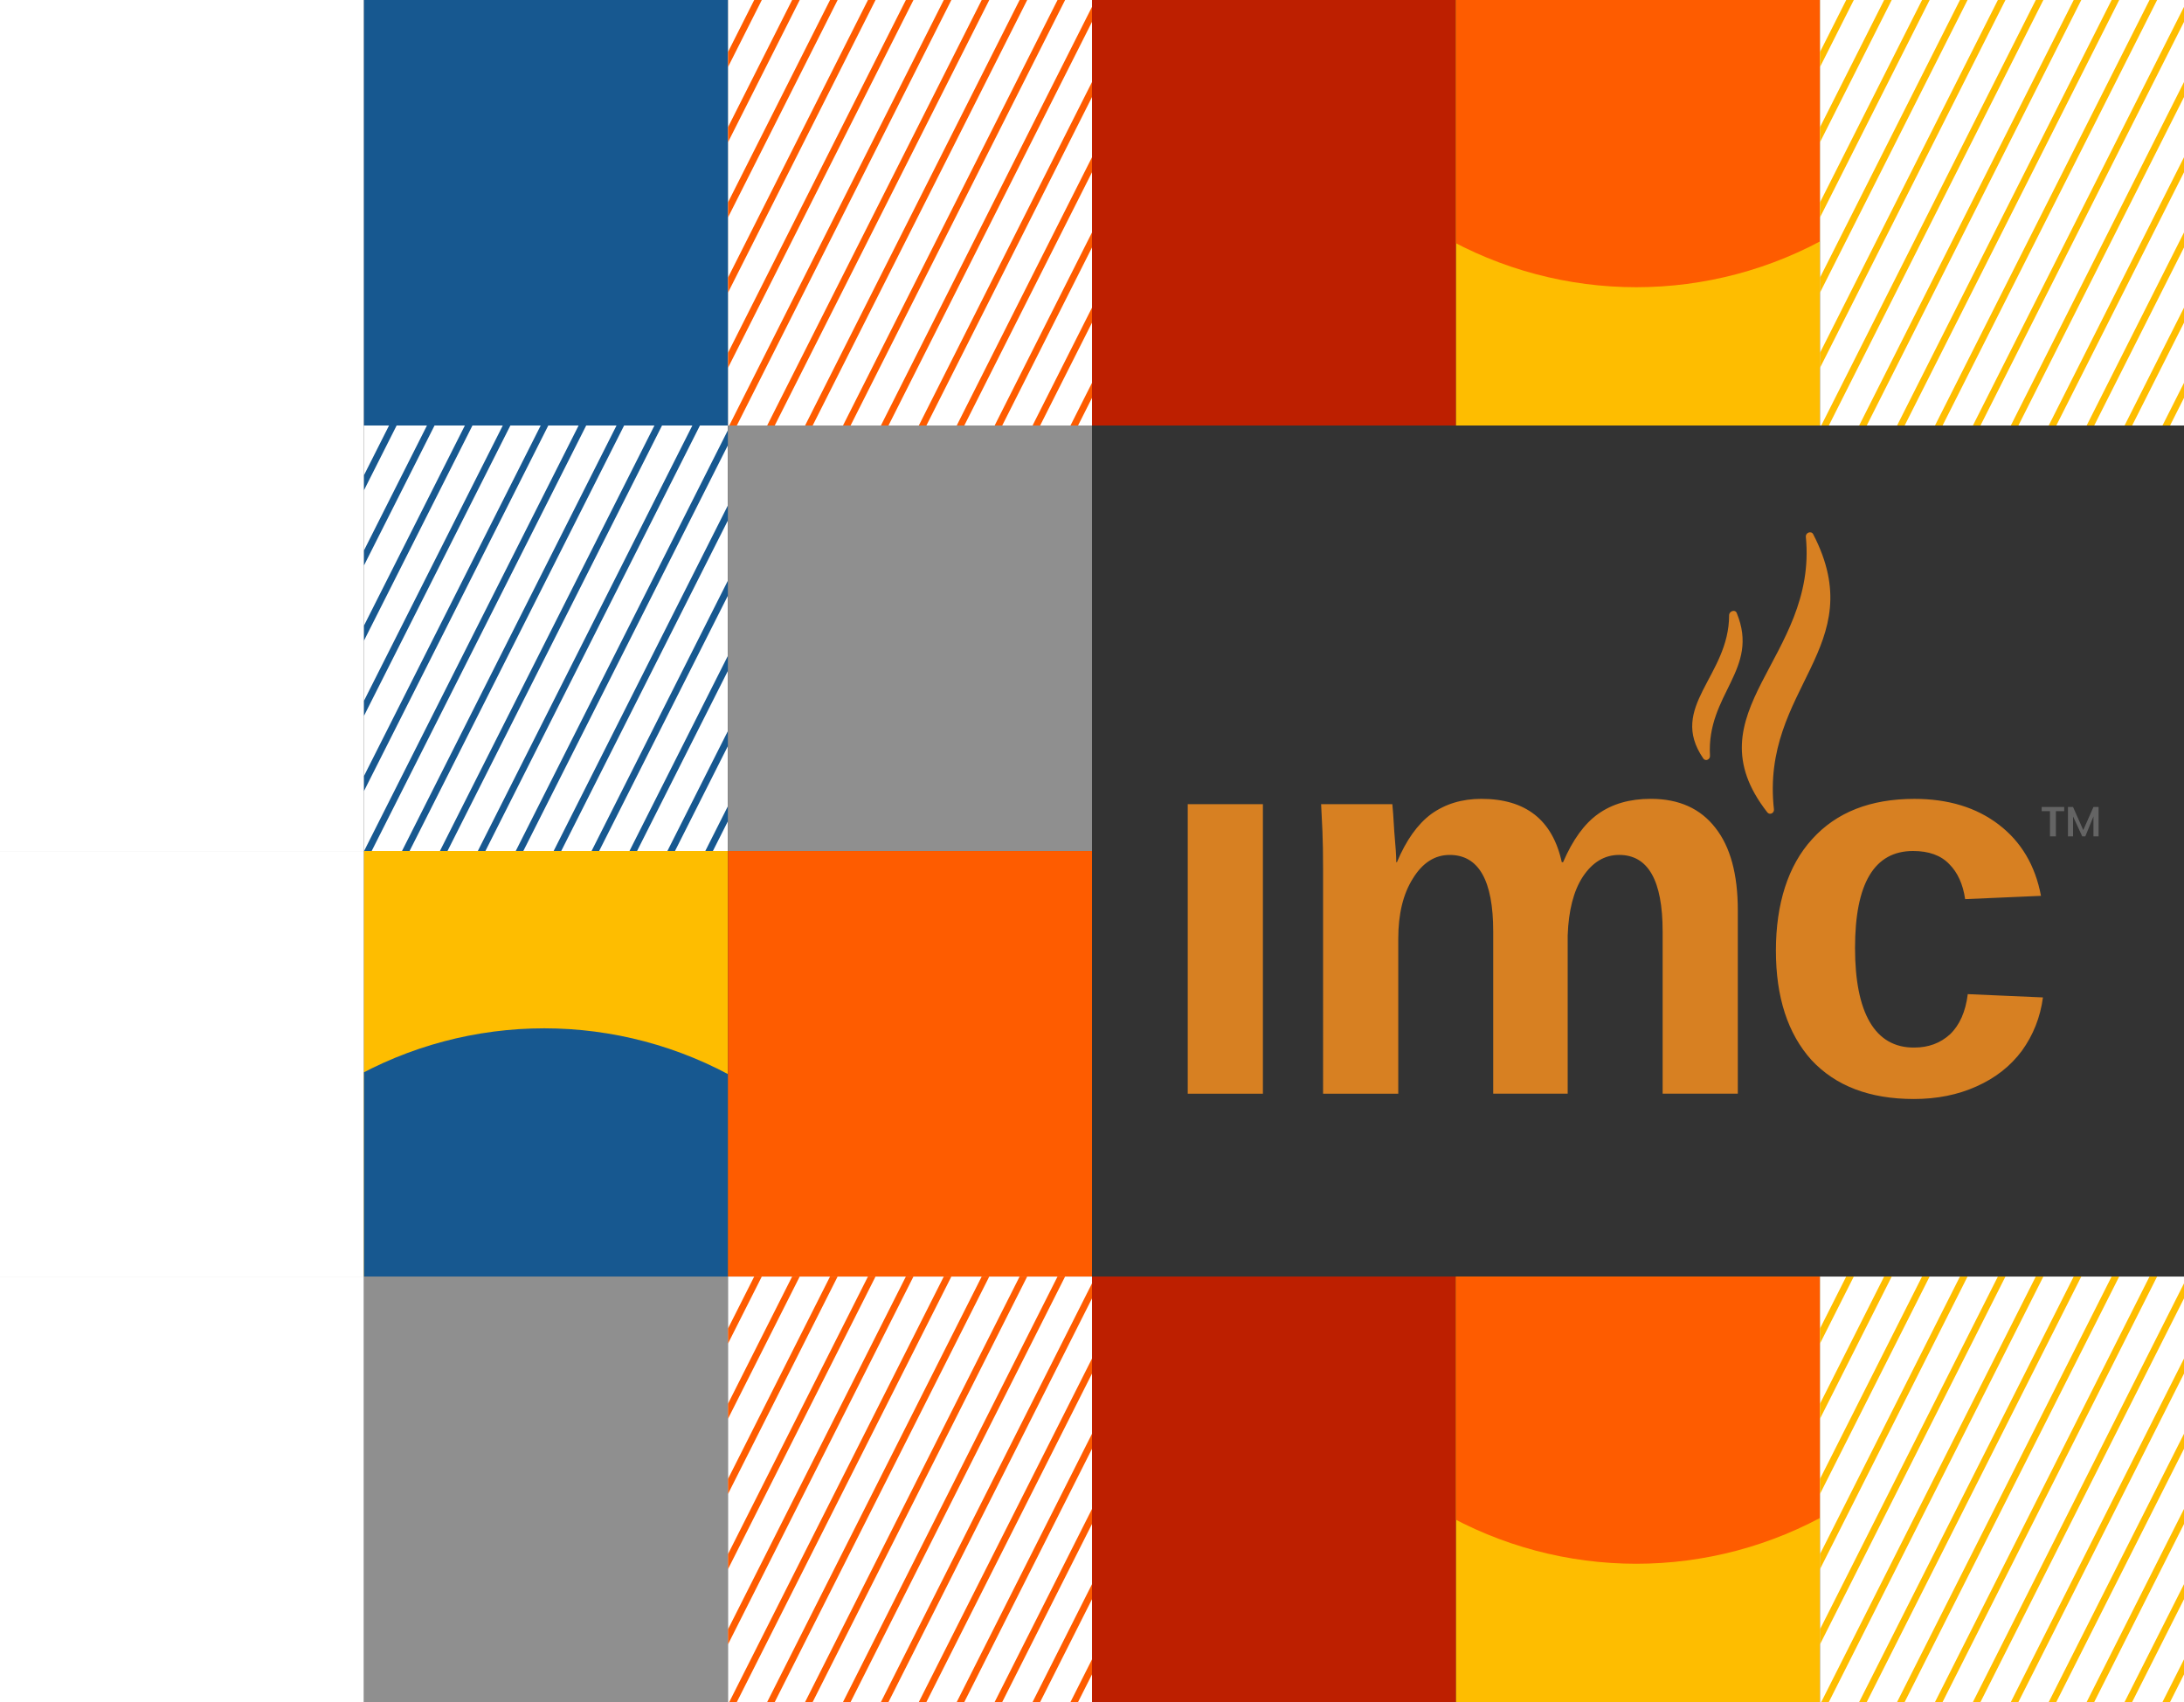 <svg viewBox="0 0 616 480" fill="none" xmlns="http://www.w3.org/2000/svg"><rect x="0" y="0" width="616" height="480" fill="#333333" stroke="none"/><g id="root"><path fill="#fff" d="M0 0h102.667v120H0z"/><path transform="translate(102.667)" fill="#175890" d="M0 0h102.667v120H0z"/><g clip-path="url('#clip0_8764_5771')"><path transform="translate(205.333)" fill="#fff" d="M0 0h102.667v120H0z"/><path stroke="#FE5C00" stroke-width="1.91" d="M250.741-94.471 111.452 181.762M259.267-90.172l-139.29 276.233M267.793-85.873 128.503 190.36M276.318-81.574 137.029 194.659M284.844-77.275l-139.29 276.233M293.37-72.974 154.081 203.258M301.896-68.676l-139.29 276.233M310.421-64.377l-139.29 276.233M318.947-60.078 179.658 216.155M327.473-55.779l-139.29 276.233M335.998-51.48l-139.29 276.233M344.523-47.181 205.234 229.051M353.05-42.883 213.76 233.35M361.575-38.582 222.286 237.651M370.102-34.283 230.812 241.95M378.627-29.984l-139.29 276.233M387.152-25.685 247.863 250.548M395.678-21.387l-139.29 276.233M404.204-17.088 264.915 259.145M412.73-12.789 273.44 263.444M421.256-8.49l-139.29 276.233M429.781-4.189 290.492 272.044M438.307.11l-139.29 276.232M446.832 4.408l-139.29 276.233"/></g><path transform="translate(308)" fill="#BD1F00" d="M0 0h102.667v120H0z"/><g clip-path="url('#clip1_8764_5771')"><path transform="translate(410.667)" fill="#FEBD00" d="M0 0h102.667v120H0z"/><circle cx="461.5" cy="-29.5" r="110.5" fill="#FE5C00"/></g><g clip-path="url('#clip2_8764_5771')"><path transform="translate(513.333)" fill="#fff" d="M0 0h102.667v120H0z"/><path stroke="#FEBD00" stroke-width="1.91" d="M558.741-94.471 419.452 181.762M567.267-90.172l-139.29 276.233M575.793-85.873 436.503 190.36M584.318-81.574 445.029 194.659M592.844-77.275l-139.29 276.233M601.37-72.974 462.081 203.258M609.896-68.676l-139.29 276.233M618.421-64.377l-139.29 276.233M626.947-60.078 487.658 216.155M635.473-55.779l-139.29 276.233M643.998-51.48l-139.29 276.233M652.523-47.181 513.234 229.051M661.05-42.883 521.76 233.35M669.575-38.582 530.286 237.651M678.102-34.283 538.812 241.95M686.627-29.984l-139.29 276.233M695.152-25.685 555.863 250.548M703.678-21.387l-139.29 276.233M712.204-17.088 572.915 259.145M720.73-12.789 581.44 263.444M729.256-8.49l-139.29 276.233M737.781-4.189 598.492 272.044M746.307.11l-139.29 276.232M754.832 4.408l-139.29 276.233"/></g><path transform="translate(0 120)" fill="#fff" d="M0 0h102.667v120H0z"/><g clip-path="url('#clip3_8764_5771')"><path transform="translate(102.667 120)" fill="#fff" d="M0 0h102.667v120H0z"/><path stroke="#175890" stroke-width="1.91" d="M147.742 25.529 8.453 301.762M156.268 29.828 16.978 306.061M164.794 34.127 25.504 310.36M173.319 38.426 34.03 314.659M181.845 42.725 42.555 318.958M190.371 47.026 51.081 323.258M198.897 51.324 59.607 327.557M207.422 55.623 68.132 331.856M215.948 59.922 76.659 336.155M224.474 64.221 85.184 340.454M232.999 68.52 93.709 344.753M241.524 72.819 102.235 349.051M250.051 77.117 110.761 353.35M258.576 81.418 119.287 357.651M267.103 85.717 127.813 361.95M275.628 90.016l-139.29 276.233M284.153 94.315 144.864 370.548M292.679 98.614l-139.29 276.232M301.205 102.912l-139.29 276.233M309.731 107.211l-139.29 276.233M318.257 111.51l-139.29 276.233M326.782 115.811 187.493 392.044M335.308 120.11l-139.29 276.232M343.833 124.408l-139.29 276.233"/></g><path transform="translate(205.333 120)" fill="#8F8F8F" d="M0 0h102.667v120H0z"/><path transform="translate(0 240)" fill="#fff" d="M0 0h102.667v120H0z"/><g clip-path="url('#clip4_8764_5771')"><path transform="translate(102.667 240)" fill="#FEBD00" d="M0 0h102.667v120H0z"/><circle cx="153.5" cy="400.5" r="110.5" fill="#175890"/></g><path transform="translate(205.333 240)" fill="#FE5C00" d="M0 0h102.667v120H0z"/><path transform="translate(0 360)" fill="#fff" d="M0 0h102.667v120H0z"/><path transform="translate(102.667 360)" fill="#8F8F8F" d="M0 0h102.667v120H0z"/><g clip-path="url('#clip5_8764_5771')"><path transform="translate(205.333 360)" fill="#fff" d="M0 0h102.667v120H0z"/><path stroke="#FE5C00" stroke-width="1.91" d="M250.741 265.53 111.452 541.762M259.267 269.828l-139.29 276.233M267.793 274.127 128.503 550.36M276.318 278.426 137.029 554.659M284.844 282.725l-139.29 276.233M293.37 287.026 154.081 563.258M301.896 291.324l-139.29 276.233M310.421 295.623l-139.29 276.233M318.947 299.922 179.658 576.155M327.473 304.221l-139.29 276.233M335.998 308.52l-139.29 276.233M344.523 312.819 205.234 589.051M353.05 317.117 213.76 593.35M361.575 321.418 222.286 597.651M370.102 325.717 230.812 601.95M378.627 330.016l-139.29 276.233M387.152 334.315 247.863 610.547M395.678 338.613l-139.29 276.233M404.204 342.912 264.915 619.145M412.73 347.211 273.44 623.444M421.256 351.51l-139.29 276.233M429.781 355.811 290.492 632.044M438.307 360.11l-139.29 276.232M446.832 364.408l-139.29 276.233"/></g><path transform="translate(308 360)" fill="#BD1F00" d="M0 0h102.667v120H0z"/><g clip-path="url('#clip6_8764_5771')"><path transform="translate(410.667 360)" fill="#FEBD00" d="M0 0h102.667v120H0z"/><circle cx="461.5" cy="330.5" r="110.5" fill="#FE5C00"/></g><g clip-path="url('#clip7_8764_5771')"><path transform="translate(513.333 360)" fill="#fff" d="M0 0h102.667v120H0z"/><path stroke="#FEBD00" stroke-width="1.91" d="M558.741 265.53 419.452 541.762M567.267 269.828l-139.29 276.233M575.793 274.127 436.503 550.36M584.318 278.426 445.029 554.659M592.844 282.725l-139.29 276.233M601.37 287.026 462.081 563.258M609.896 291.324l-139.29 276.233M618.421 295.623l-139.29 276.233M626.947 299.922 487.658 576.155M635.473 304.221l-139.29 276.233M643.998 308.52l-139.29 276.233M652.523 312.819 513.234 589.051M661.05 317.117 521.76 593.35M669.575 321.418 530.286 597.651M678.102 325.717 538.812 601.95M686.627 330.016l-139.29 276.233M695.152 334.315 555.863 610.547M703.678 338.613l-139.29 276.233M712.204 342.912 572.915 619.145M720.73 347.211 581.44 623.444M729.256 351.51l-139.29 276.233M737.781 355.811 598.492 632.044M746.307 360.11l-139.29 276.232M754.832 364.408l-139.29 276.233"/></g><g clip-path="url('#clip8_8764_5771')"><path d="M582.207 227.582v1.182h-2.336v7.107h-1.673v-7.107h-2.336v-1.182h6.345ZM591.908 227.582v8.289h-1.444v-5.627l-2.303 5.627h-.864l-2.589-5.627v5.627h-1.443v-8.289h1.443l2.878 6.51 2.878-6.51h1.444Z" fill="#646464"/><path d="M356.204 226.779H335v81.661h21.204v-81.661ZM421.161 308.438v-45.759c0-14.385-4.091-21.576-12.275-21.576-4.216 0-7.687 2.235-10.413 6.699-2.727 4.34-4.092 9.981-4.092 16.928v43.713h-21.204V245.2c0-4.34-.064-7.936-.184-10.791-.124-2.85-.248-5.393-.372-7.627h20.087c.124.993.308 3.595.556 7.811.372 4.092.556 6.942.556 8.556h.184c2.602-6.202 5.83-10.726 9.673-13.581 3.968-2.85 8.68-4.28 14.133-4.28 12.523 0 20.086 5.954 22.689 17.856h.372c2.726-6.326 6.013-10.85 9.857-13.581 3.968-2.85 8.928-4.28 14.877-4.28 7.936 0 14.009 2.727 18.225 8.184 4.216 5.333 6.321 13.084 6.321 23.254v51.713h-21.203v-45.759c0-14.386-4.092-21.576-12.275-21.576-4.092 0-7.504 2.045-10.23 6.137-2.602 3.968-4.027 9.489-4.276 16.556v44.642h-21.015l.009.004ZM539.763 309.93c-12.4 0-22.008-3.659-28.827-10.974-6.694-7.439-10.04-17.733-10.04-30.877 0-13.144 3.411-23.994 10.229-31.437 6.818-7.563 16.427-11.347 28.826-11.347 9.549 0 17.485 2.418 23.806 7.255 6.322 4.836 10.289 11.53 11.903 20.091l-21.388.929c-.62-4.216-2.11-7.504-4.464-9.858-2.354-2.482-5.765-3.719-10.229-3.719-10.91 0-16.367 9.117-16.367 27.346s5.581 28.21 16.739 28.086c3.968 0 7.315-1.241 10.041-3.719 2.726-2.602 4.4-6.386 5.021-11.347l21.203.929c-.745 5.581-2.726 10.602-5.953 15.066-3.223 4.34-7.504 7.687-12.832 10.045-5.209 2.354-11.098 3.536-17.668 3.536" fill="#D78022"/><path fill-rule="evenodd" clip-rule="evenodd" d="M500.339 228.268c.12 1.058-1.204 1.669-1.862.832-22.141-28.32 14.243-43.464 10.864-77.716-.115-1.177 1.526-1.77 2.074-.722 16.532 31.958-14.905 43.277-11.071 77.606M482.307 213.143c.065 1.062-1.278 1.65-1.88.772-10.059-14.602 7.269-23.176 7.273-40.403 0-1.186 1.692-1.747 2.143-.648 6.592 15.985-8.561 22.781-7.536 40.279Z" fill="#D78022"/></g><defs><clipPath id="clip0_8764_5771"><path fill="#fff" transform="translate(205.333)" d="M0 0h102.667v120H0z"/></clipPath><clipPath id="clip1_8764_5771"><path fill="#fff" transform="translate(410.667)" d="M0 0h102.667v120H0z"/></clipPath><clipPath id="clip2_8764_5771"><path fill="#fff" transform="translate(513.333)" d="M0 0h102.667v120H0z"/></clipPath><clipPath id="clip3_8764_5771"><path fill="#fff" transform="translate(102.667 120)" d="M0 0h102.667v120H0z"/></clipPath><clipPath id="clip4_8764_5771"><path fill="#fff" transform="translate(102.667 240)" d="M0 0h102.667v120H0z"/></clipPath><clipPath id="clip5_8764_5771"><path fill="#fff" transform="translate(205.333 360)" d="M0 0h102.667v120H0z"/></clipPath><clipPath id="clip6_8764_5771"><path fill="#fff" transform="translate(410.667 360)" d="M0 0h102.667v120H0z"/></clipPath><clipPath id="clip7_8764_5771"><path fill="#fff" transform="translate(513.333 360)" d="M0 0h102.667v120H0z"/></clipPath><clipPath id="clip8_8764_5771"><path fill="#fff" transform="translate(335 150.115)" d="M0 0h257v159.993H0z"/></clipPath></defs></g></svg>